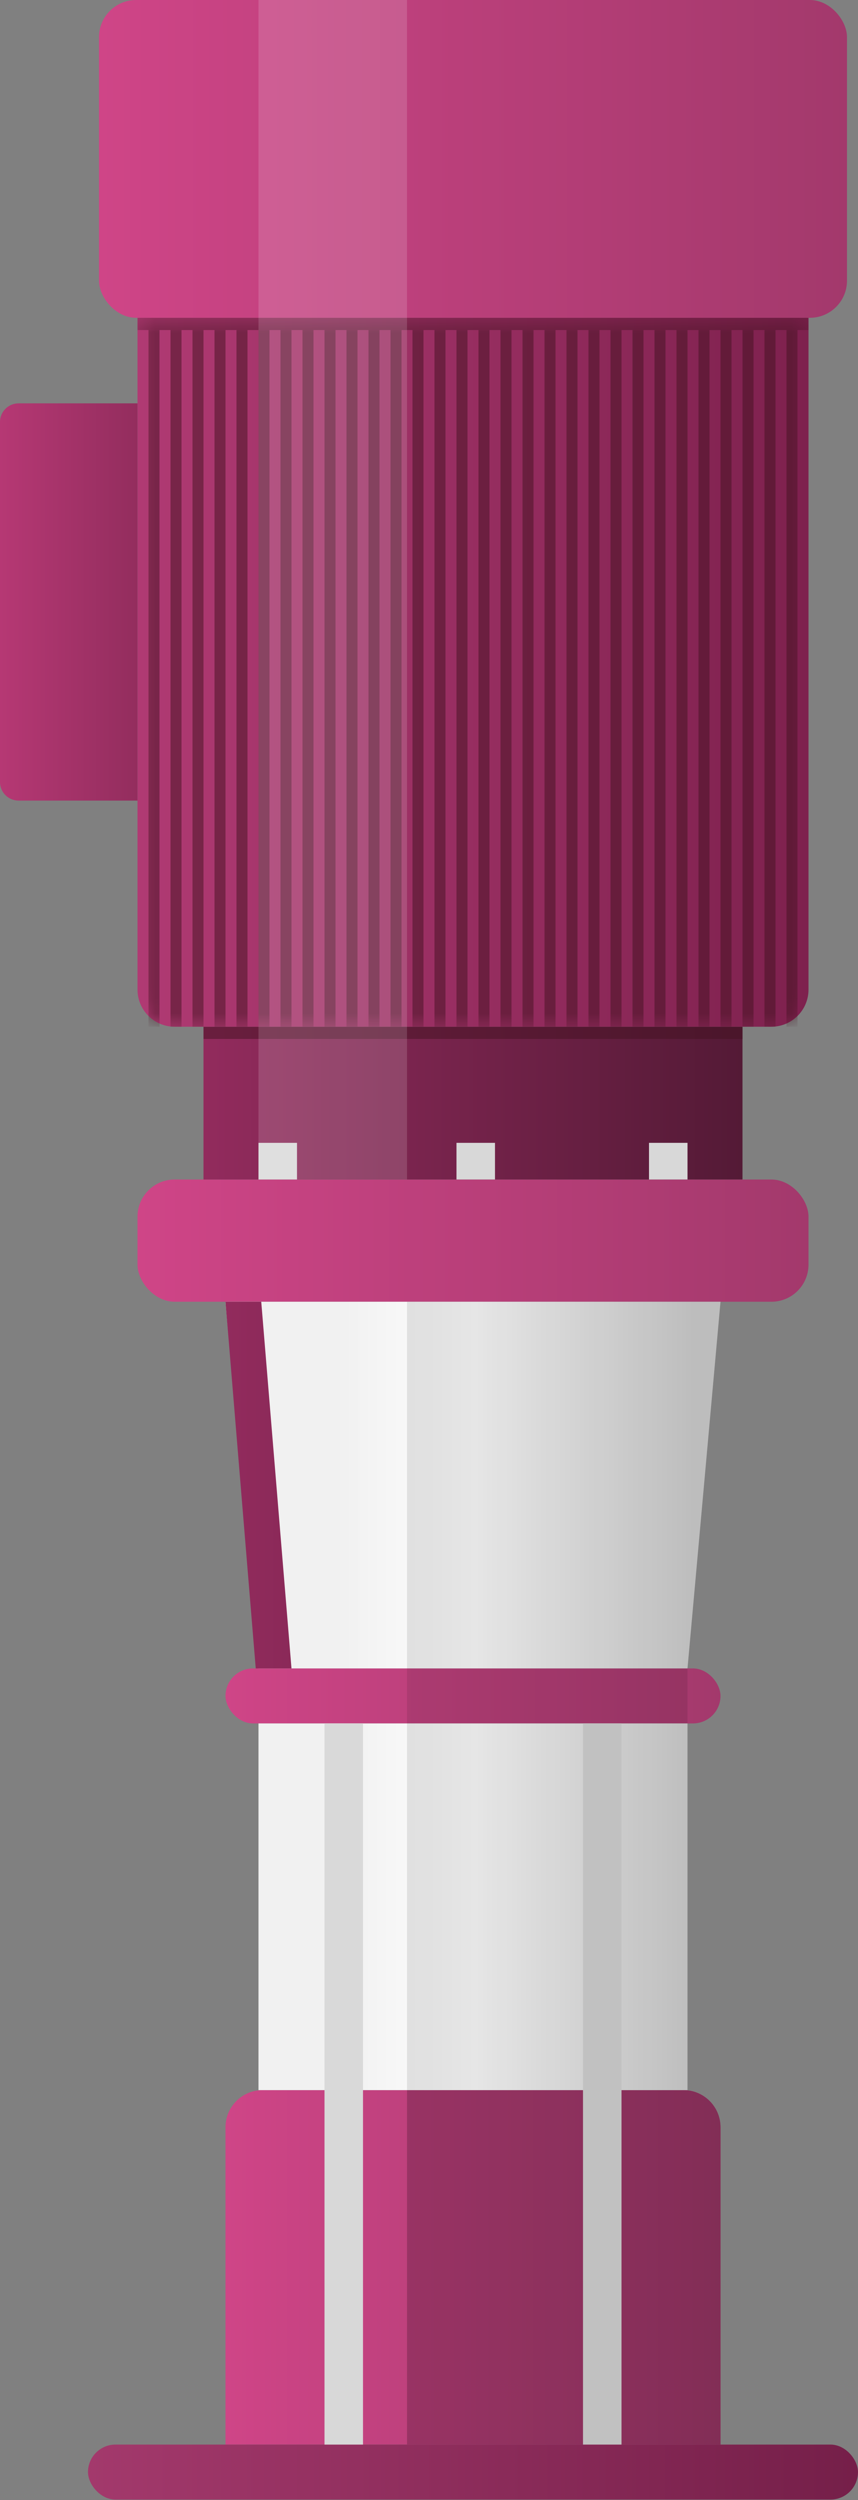 <svg width="58" height="169" viewBox="0 0 58 169" fill="none" xmlns="http://www.w3.org/2000/svg">
<rect x="0" y="0" width="58" height="169" fill="#808080" stroke="none"/>
<rect x="6.692" y="-0" width="50.564" height="21.482" rx="2.51" fill="url(#paint0_linear_315_23869)"/>
<rect x="9.295" y="79.73" width="45.359" height="8.262" rx="2.51" fill="url(#paint1_linear_315_23869)"/>
<path d="M15.243 143.792C15.243 142.406 16.367 141.282 17.753 141.282H46.195C47.581 141.282 48.705 142.406 48.705 143.792V165.243H15.243V143.792Z" fill="url(#paint2_linear_315_23869)"/>
<path d="M27.513 141.282H46.196C47.581 141.282 48.705 142.406 48.705 143.792V165.243H27.513V141.282Z" fill="url(#paint3_linear_315_23869)"/>
<path d="M27.513 141.282H46.196C47.581 141.282 48.705 142.406 48.705 143.792V165.243H27.513V141.282Z" fill="black" fill-opacity="0.2"/>
<rect x="15.243" y="112.778" width="33.462" height="3.718" rx="1.859" fill="url(#paint4_linear_315_23869)"/>
<rect x="5.948" y="165.242" width="52.051" height="3.718" rx="1.859" fill="url(#paint5_linear_315_23869)"/>
<rect x="13.756" y="69.402" width="36.436" height="10.328" fill="url(#paint6_linear_315_23869)"/>
<rect x="13.756" y="69.402" width="36.436" height="0.826" fill="#431220" fill-opacity="0.5"/>
<path d="M9.295 21.482H54.654V66.893C54.654 68.279 53.53 69.402 52.144 69.402H11.805C10.418 69.402 9.295 68.279 9.295 66.893V21.482Z" fill="url(#paint7_linear_315_23869)"/>
<mask id="mask0_315_23869" style="mask-type:alpha" maskUnits="userSpaceOnUse" x="9" y="21" width="46" height="49">
<path d="M9.295 21.482H54.654V66.893C54.654 68.279 53.53 69.402 52.144 69.402H11.805C10.418 69.402 9.295 68.279 9.295 66.893V21.482Z" fill="url(#paint8_linear_315_23869)"/>
</mask>
<g mask="url(#mask0_315_23869)">
<rect x="9.295" y="21.482" width="45.359" height="0.826" fill="#431220" fill-opacity="0.5"/>
<rect x="10.782" y="22.308" width="47.094" height="0.744" transform="rotate(90 10.782 22.308)" fill="#431220" fill-opacity="0.5"/>
<rect x="12.27" y="22.308" width="47.094" height="0.744" transform="rotate(90 12.27 22.308)" fill="#431220" fill-opacity="0.5"/>
<rect x="13.757" y="22.308" width="47.094" height="0.744" transform="rotate(90 13.757 22.308)" fill="#431220" fill-opacity="0.5"/>
<rect x="15.244" y="22.308" width="47.094" height="0.744" transform="rotate(90 15.244 22.308)" fill="#431220" fill-opacity="0.5"/>
<rect x="16.73" y="22.308" width="47.094" height="0.744" transform="rotate(90 16.73 22.308)" fill="#431220" fill-opacity="0.5"/>
<rect x="18.218" y="22.308" width="47.094" height="0.744" transform="rotate(90 18.218 22.308)" fill="#431220" fill-opacity="0.5"/>
<rect x="19.705" y="22.308" width="47.094" height="0.744" transform="rotate(90 19.705 22.308)" fill="#431220" fill-opacity="0.5"/>
<rect x="21.192" y="22.308" width="47.094" height="0.744" transform="rotate(90 21.192 22.308)" fill="#431220" fill-opacity="0.5"/>
<rect x="22.68" y="22.308" width="47.094" height="0.744" transform="rotate(90 22.68 22.308)" fill="#431220" fill-opacity="0.5"/>
<rect x="24.167" y="22.308" width="47.094" height="0.744" transform="rotate(90 24.167 22.308)" fill="#431220" fill-opacity="0.5"/>
<rect x="25.654" y="22.308" width="47.094" height="0.744" transform="rotate(90 25.654 22.308)" fill="#431220" fill-opacity="0.5"/>
<rect x="27.142" y="22.308" width="47.094" height="0.744" transform="rotate(90 27.142 22.308)" fill="#431220" fill-opacity="0.5"/>
<rect x="28.628" y="22.308" width="47.094" height="0.744" transform="rotate(90 28.628 22.308)" fill="#431220" fill-opacity="0.5"/>
<rect x="30.115" y="22.308" width="47.094" height="0.744" transform="rotate(90 30.115 22.308)" fill="#431220" fill-opacity="0.5"/>
<rect x="31.602" y="22.308" width="47.094" height="0.744" transform="rotate(90 31.602 22.308)" fill="#431220" fill-opacity="0.5"/>
<rect x="33.09" y="22.308" width="47.094" height="0.744" transform="rotate(90 33.09 22.308)" fill="#431220" fill-opacity="0.5"/>
<rect x="34.577" y="22.308" width="47.094" height="0.744" transform="rotate(90 34.577 22.308)" fill="#431220" fill-opacity="0.5"/>
<rect x="36.065" y="22.308" width="47.094" height="0.744" transform="rotate(90 36.065 22.308)" fill="#431220" fill-opacity="0.5"/>
<rect x="37.552" y="22.308" width="47.094" height="0.744" transform="rotate(90 37.552 22.308)" fill="#431220" fill-opacity="0.5"/>
<rect x="39.038" y="22.308" width="47.094" height="0.744" transform="rotate(90 39.038 22.308)" fill="#431220" fill-opacity="0.5"/>
<rect x="40.525" y="22.308" width="47.094" height="0.744" transform="rotate(90 40.525 22.308)" fill="#431220" fill-opacity="0.5"/>
<rect x="42.013" y="22.308" width="47.094" height="0.744" transform="rotate(90 42.013 22.308)" fill="#431220" fill-opacity="0.5"/>
<rect x="43.5" y="22.308" width="47.094" height="0.744" transform="rotate(90 43.5 22.308)" fill="#431220" fill-opacity="0.5"/>
<rect x="44.987" y="22.308" width="47.094" height="0.744" transform="rotate(90 44.987 22.308)" fill="#431220" fill-opacity="0.5"/>
<rect x="46.475" y="22.308" width="47.094" height="0.744" transform="rotate(90 46.475 22.308)" fill="#431220" fill-opacity="0.5"/>
<rect x="47.962" y="22.308" width="47.094" height="0.744" transform="rotate(90 47.962 22.308)" fill="#431220" fill-opacity="0.5"/>
<rect x="49.449" y="22.308" width="47.094" height="0.744" transform="rotate(90 49.449 22.308)" fill="#431220" fill-opacity="0.5"/>
<rect x="50.937" y="22.308" width="47.094" height="0.744" transform="rotate(90 50.937 22.308)" fill="#431220" fill-opacity="0.5"/>
<rect x="52.423" y="22.308" width="47.094" height="0.744" transform="rotate(90 52.423 22.308)" fill="#431220" fill-opacity="0.5"/>
<rect x="53.91" y="22.308" width="47.094" height="0.744" transform="rotate(90 53.91 22.308)" fill="#431220" fill-opacity="0.5"/>
</g>
<path d="M15.243 87.992H48.705L46.474 112.778H17.474L15.243 87.992Z" fill="url(#paint9_linear_315_23869)"/>
<path d="M17.474 116.496H46.474V141.283H17.474V116.496Z" fill="url(#paint10_linear_315_23869)"/>
<path d="M27.513 116.496H46.474V141.283H27.513V116.496Z" fill="black" fill-opacity="0.1"/>
<path d="M27.513 87.992H48.705L46.474 112.778V116.496H27.513V87.992Z" fill="black" fill-opacity="0.1"/>
<path d="M15.243 87.992H17.66L19.705 112.778H17.288L15.243 87.992Z" fill="url(#paint11_linear_315_23869)"/>
<path d="M0 28.52C0 27.827 0.562 27.265 1.255 27.265H9.295V54.117H1.255C0.562 54.117 0 53.555 0 52.862V28.52Z" fill="url(#paint12_linear_315_23869)"/>
<rect x="17.474" y="77.251" width="2.603" height="2.479" fill="#D9D9D9"/>
<rect x="30.858" y="77.251" width="2.603" height="2.479" fill="#D8D8D8"/>
<rect x="21.936" y="141.282" width="2.603" height="23.96" fill="#D8D8D8"/>
<rect x="39.41" y="141.282" width="2.603" height="23.96" fill="#C1C1C1"/>
<rect x="39.41" y="116.496" width="2.603" height="24.786" fill="#C1C1C1"/>
<rect x="21.936" y="116.496" width="2.603" height="24.786" fill="#D9D9D9"/>
<rect x="43.872" y="77.251" width="2.603" height="2.479" fill="#D8D8D8"/>
<rect x="17.474" y="-0" width="10.039" height="79.73" fill="white" fill-opacity="0.15" style="mix-blend-mode:plus-lighter"/>
<defs>
<linearGradient id="paint0_linear_315_23869" x1="57.257" y1="10.741" x2="6.692" y2="10.741" gradientUnits="userSpaceOnUse">
<stop stop-color="#A3396C"/>
<stop offset="1" stop-color="#CF4587"/>
</linearGradient>
<linearGradient id="paint1_linear_315_23869" x1="54.654" y1="83.861" x2="9.295" y2="83.861" gradientUnits="userSpaceOnUse">
<stop stop-color="#A3396C"/>
<stop offset="1" stop-color="#CF4587"/>
</linearGradient>
<linearGradient id="paint2_linear_315_23869" x1="48.705" y1="153.263" x2="15.243" y2="153.263" gradientUnits="userSpaceOnUse">
<stop stop-color="#A3396C"/>
<stop offset="1" stop-color="#CF4587"/>
</linearGradient>
<linearGradient id="paint3_linear_315_23869" x1="48.705" y1="153.263" x2="14.947" y2="153.263" gradientUnits="userSpaceOnUse">
<stop stop-color="#A3396C"/>
<stop offset="1" stop-color="#CF4587"/>
</linearGradient>
<linearGradient id="paint4_linear_315_23869" x1="48.705" y1="114.637" x2="15.243" y2="114.637" gradientUnits="userSpaceOnUse">
<stop stop-color="#A3396C"/>
<stop offset="1" stop-color="#CF4587"/>
</linearGradient>
<linearGradient id="paint5_linear_315_23869" x1="58" y1="167.101" x2="5.948" y2="167.101" gradientUnits="userSpaceOnUse">
<stop stop-color="#751F49"/>
<stop offset="1" stop-color="#A3396C"/>
</linearGradient>
<linearGradient id="paint6_linear_315_23869" x1="50.192" y1="74.566" x2="13.756" y2="74.566" gradientUnits="userSpaceOnUse">
<stop stop-color="#541A36"/>
<stop offset="1" stop-color="#922B5D"/>
</linearGradient>
<linearGradient id="paint7_linear_315_23869" x1="54.654" y1="45.442" x2="9.295" y2="45.442" gradientUnits="userSpaceOnUse">
<stop stop-color="#7E214E"/>
<stop offset="1" stop-color="#B03A73"/>
</linearGradient>
<linearGradient id="paint8_linear_315_23869" x1="54.654" y1="45.442" x2="9.295" y2="45.442" gradientUnits="userSpaceOnUse">
<stop stop-color="#7E214E"/>
<stop offset="1" stop-color="#B03A73"/>
</linearGradient>
<linearGradient id="paint9_linear_315_23869" x1="47.218" y1="100.385" x2="17.102" y2="100.385" gradientUnits="userSpaceOnUse">
<stop stop-color="#D1D1D1"/>
<stop offset="0.501" stop-color="white"/>
<stop offset="0.795" stop-color="#F1F1F1"/>
</linearGradient>
<linearGradient id="paint10_linear_315_23869" x1="47.217" y1="128.89" x2="17.102" y2="128.89" gradientUnits="userSpaceOnUse">
<stop stop-color="#D1D1D1"/>
<stop offset="0.501" stop-color="white"/>
<stop offset="0.795" stop-color="#F1F1F1"/>
</linearGradient>
<linearGradient id="paint11_linear_315_23869" x1="51.679" y1="93.155" x2="15.243" y2="93.155" gradientUnits="userSpaceOnUse">
<stop stop-color="#541A36"/>
<stop offset="1" stop-color="#922B5D"/>
</linearGradient>
<linearGradient id="paint12_linear_315_23869" x1="26.026" y1="40.691" x2="0" y2="40.691" gradientUnits="userSpaceOnUse">
<stop stop-color="#541A36"/>
<stop offset="1" stop-color="#B63874"/>
</linearGradient>
</defs>
</svg>

